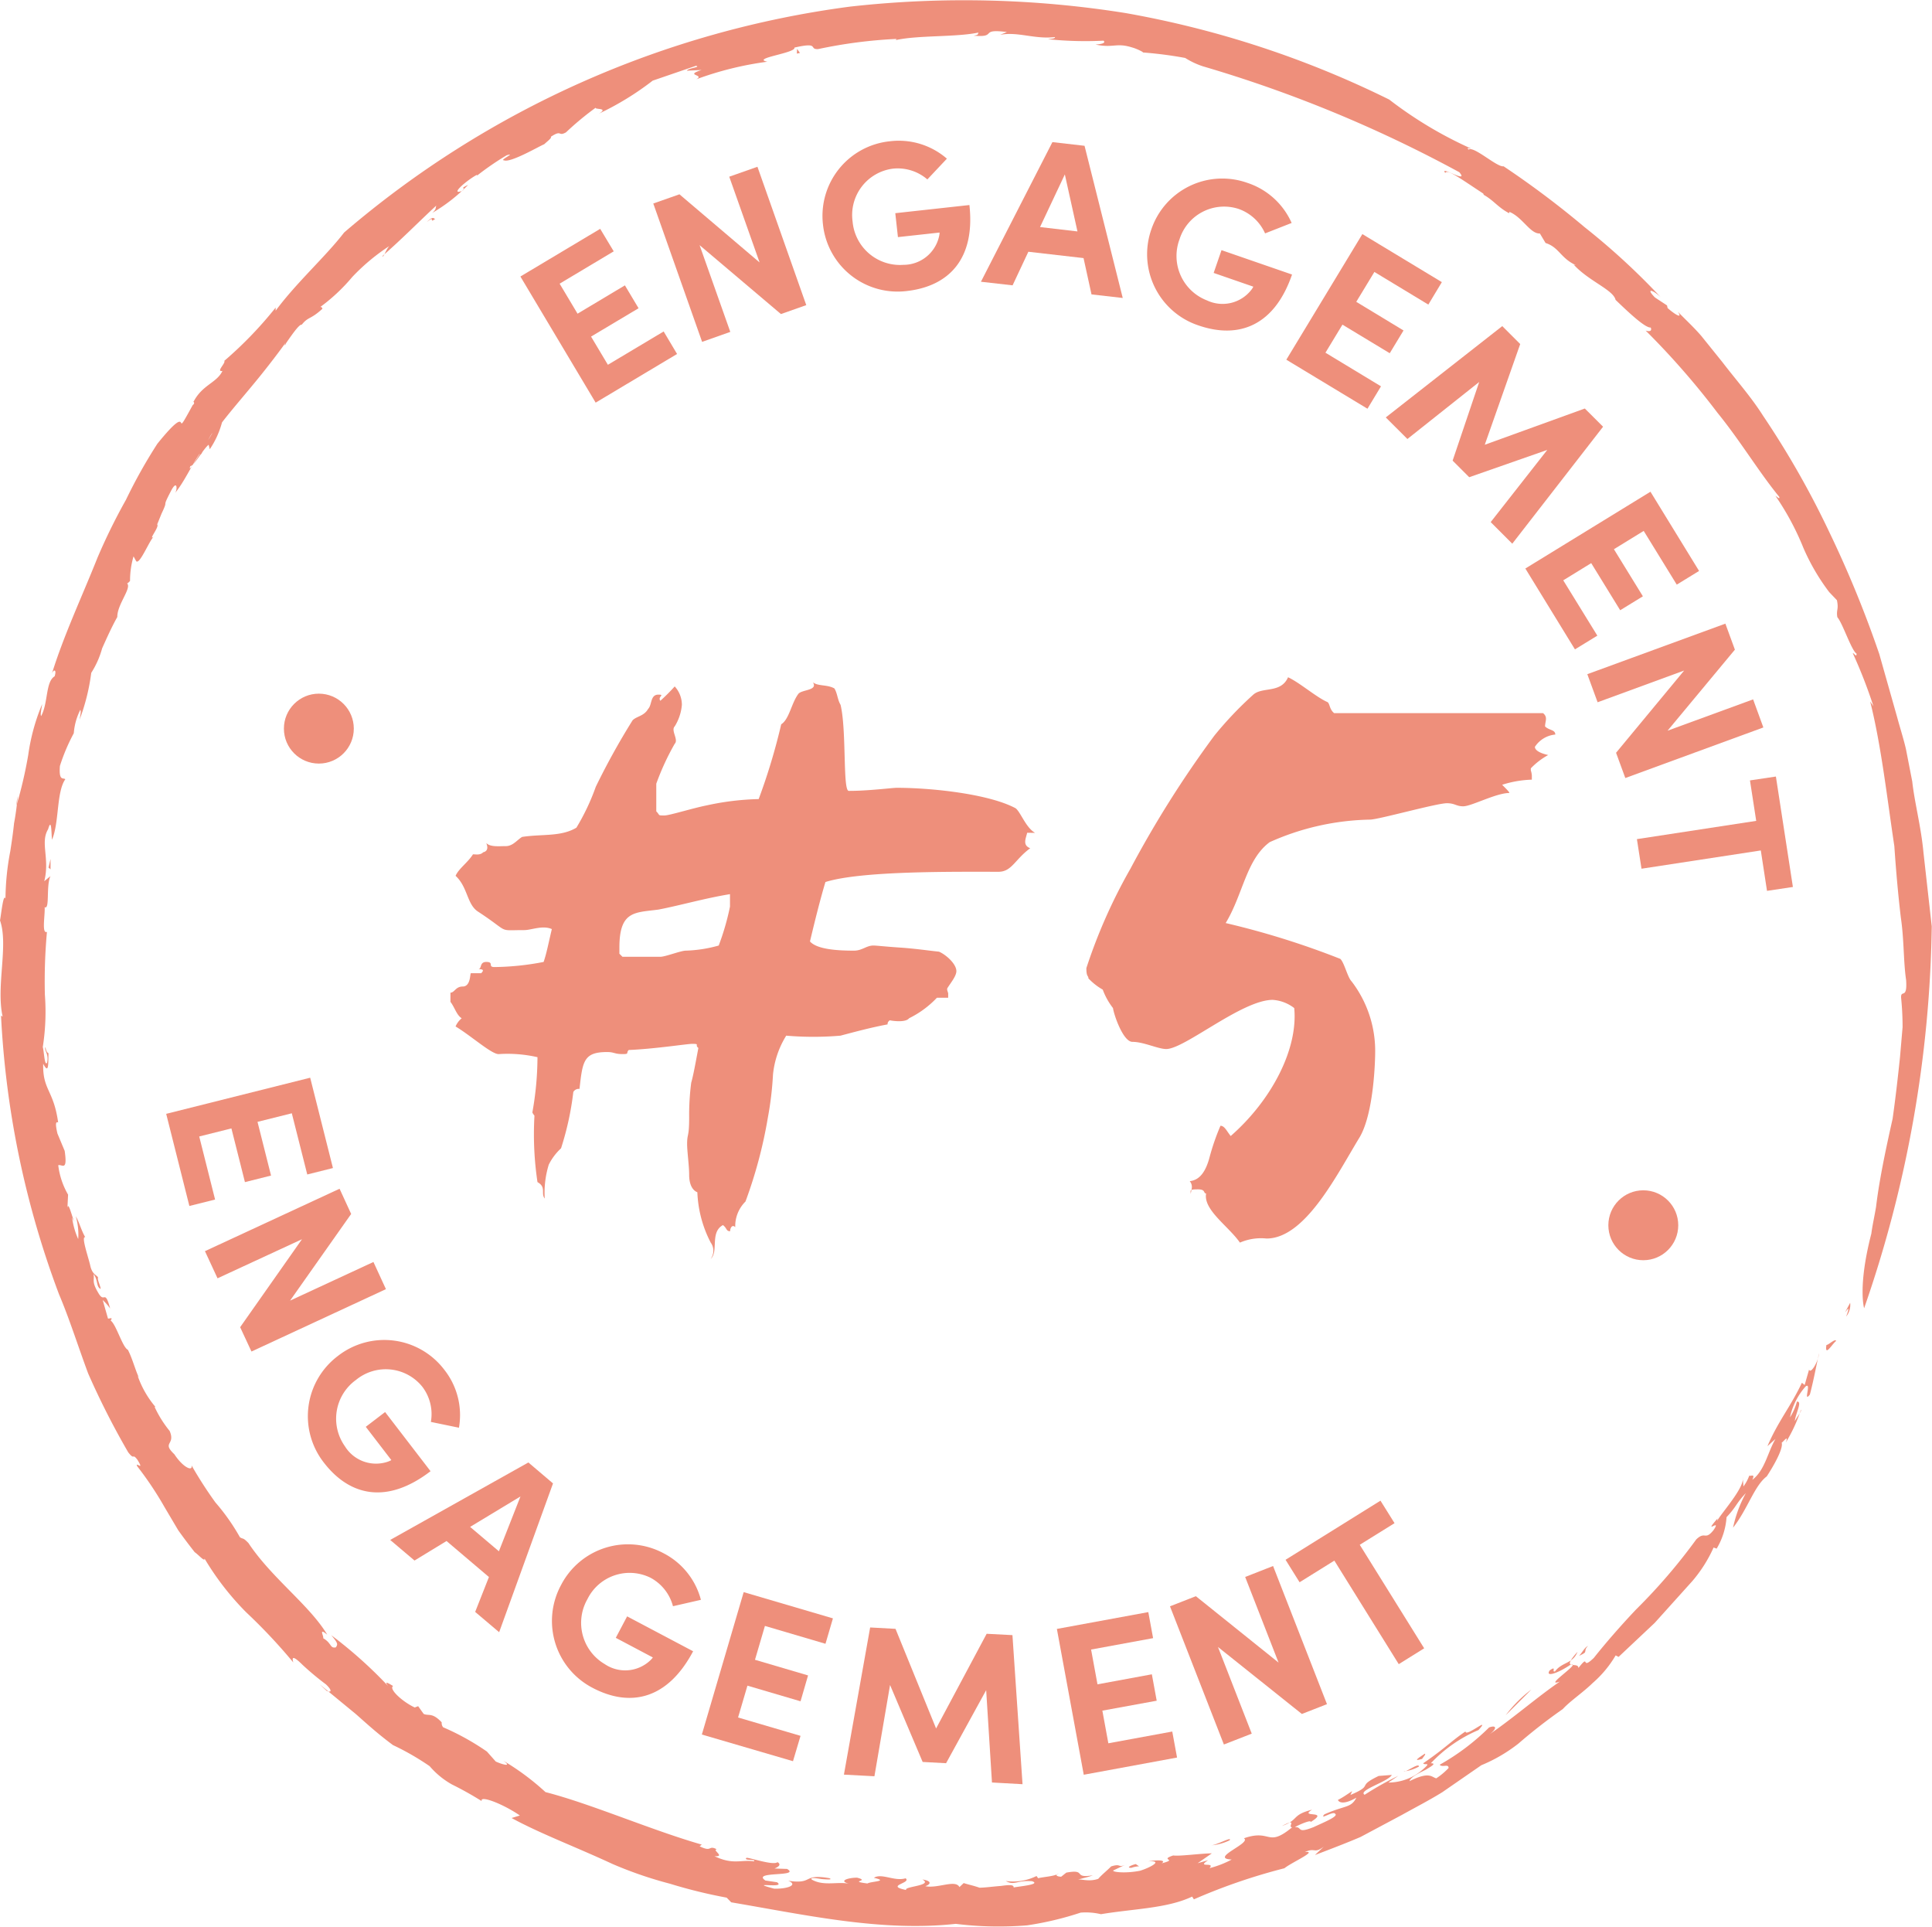 <svg xmlns="http://www.w3.org/2000/svg" width="100" height="99.71" viewBox="0 0 100 99.71"><defs><style>.a{fill:#ee8f7b;}</style></defs><g transform="translate(26.936 7.286)"><path class="a" d="M34.906,22.235,35.6,23.4l-4.214,2.518-3.895-6.527,4.13-2.467.7,1.165-2.8,1.673.928,1.553L32.9,19.849l.707,1.184L31.148,22.5l.871,1.459Z" transform="translate(-27.491 -12.368)"/><path class="a" d="M37.205,14.906l2.527,7.16-1.311.462-4.21-3.565L35.8,23.451l-1.459.516-2.527-7.16,1.354-.476,4.149,3.527L35.746,15.42Z" transform="translate(-24.936 -13.562)"/><path class="a" d="M37.34,18.395A3.881,3.881,0,0,1,40.8,14.086a3.8,3.8,0,0,1,2.954.9l-1.011,1.074a2.353,2.353,0,0,0-1.786-.557,2.418,2.418,0,0,0-2.085,2.725,2.463,2.463,0,0,0,2.634,2.252A1.889,1.889,0,0,0,43.351,19a.808.808,0,0,0,.024-.191l-2.155.236-.137-1.238,3.837-.422c.309,2.795-1.068,4.211-3.258,4.452A3.884,3.884,0,0,1,37.34,18.395Z" transform="translate(-21.679 -14.061)"/><path class="a" d="M47.779,20.106l-2.857-.328-.815,1.738-1.639-.186,3.7-7.226,1.663.191,1.977,7.875-1.617-.185Zm-.315-1.38-.653-2.949L45.527,18.5Z" transform="translate(-18.631 -14.036)"/><path class="a" d="M48.089,17.925a3.878,3.878,0,0,1,4.975-2.413,3.8,3.8,0,0,1,2.289,2.074l-1.375.54A2.351,2.351,0,0,0,52.6,16.857a2.418,2.418,0,0,0-3.049,1.572,2.463,2.463,0,0,0,1.418,3.164,1.888,1.888,0,0,0,2.3-.549.857.857,0,0,0,.1-.162l-2.052-.71.406-1.179,3.651,1.262c-.915,2.661-2.766,3.353-4.85,2.631A3.883,3.883,0,0,1,48.089,17.925Z" transform="translate(-15.434 -13.334)"/><path class="a" d="M57.3,24.973l-.7,1.159-4.2-2.537,3.936-6.5,4.114,2.486-.7,1.162-2.792-1.689L56.02,20.6l2.446,1.482-.713,1.178-2.448-1.479-.88,1.452Z" transform="translate(-12.756 -12.267)"/><path class="a" d="M61.064,30.229l2.928-3.735-4.039,1.412-.859-.858,1.375-4.07-3.716,2.951-1.119-1.117,6.029-4.725.929.928-1.835,5.212,5.179-1.876.945.942-4.7,6.054Z" transform="translate(-10.842 -10.497)"/><path class="a" d="M63.9,32.92l-1.159.71-2.567-4.184,6.476-3.974,2.516,4.1-1.155.708L66.3,27.5l-1.542.947,1.5,2.437-1.175.721-1.5-2.438-1.447.89Z" transform="translate(-8.158 -7.312)"/><path class="a" d="M71.3,35.133l-7.145,2.617-.479-1.307L67.2,32.188l-4.479,1.641-.533-1.453,7.146-2.615.493,1.346L66.342,35.3l4.428-1.62Z" transform="translate(-6.965 -4.774)"/><path class="a" d="M70.534,40.65l-.321-2.091-6.175.945L63.8,37.973l6.175-.945-.323-2.094,1.342-.2.88,5.715Z" transform="translate(-6.01 -1.835)"/></g><g transform="translate(8.609 55.769)"><path class="a" d="M18.5,50.83l-1.331.333-1.2-4.768,7.453-1.87L24.6,49.2l-1.329.333-.8-3.167-1.775.444.7,2.779-1.351.339-.7-2.779-1.666.417Z" transform="translate(-15.976 -44.524)"/><path class="a" d="M26.6,53.331,19.64,56.559,19.054,55.3l3.2-4.552L17.883,52.77l-.651-1.405L24.2,48.135l.6,1.305-3.162,4.485,4.315-2Z" transform="translate(-15.233 -42.388)"/><path class="a" d="M22.129,53.883a3.9,3.9,0,0,1,5.512.71,3.785,3.785,0,0,1,.758,3l-1.453-.3a2.336,2.336,0,0,0-.444-1.822,2.428,2.428,0,0,0-3.43-.353,2.469,2.469,0,0,0-.578,3.431,1.891,1.891,0,0,0,2.228.8,1.033,1.033,0,0,0,.178-.081l-1.323-1.722,1-.764,2.352,3.061c-2.252,1.728-4.186,1.294-5.529-.454A3.9,3.9,0,0,1,22.129,53.883Z" transform="translate(-13.253 -39.479)"/><path class="a" d="M28.367,62.963,26.172,61.1,24.515,62.11l-1.259-1.066,7.153-4.009,1.275,1.084-2.788,7.7-1.241-1.05Zm.516-1.332L30,58.793l-2.607,1.576Z" transform="translate(-11.669 -37.123)"/><path class="a" d="M28.985,61.808a3.9,3.9,0,0,1,5.306-1.65,3.793,3.793,0,0,1,1.935,2.411L34.78,62.9a2.347,2.347,0,0,0-1.16-1.472,2.436,2.436,0,0,0-3.269,1.108,2.474,2.474,0,0,0,.9,3.361,1.888,1.888,0,0,0,2.36-.2.964.964,0,0,0,.127-.146l-1.918-1.015.587-1.111,3.416,1.806c-1.329,2.508-3.269,2.917-5.217,1.886A3.9,3.9,0,0,1,28.985,61.808Z" transform="translate(-8.556 -35.549)"/><path class="a" d="M38.5,68.688,38.109,70,33.392,68.62l2.165-7.369,4.619,1.358-.385,1.315L36.656,63l-.514,1.752,2.747.809L38.5,66.9l-2.749-.809-.484,1.647Z" transform="translate(-5.673 -34.629)"/><path class="a" d="M45.675,70.423l-.3-4.778L43.3,69.425l-1.213-.065L40.4,65.377,39.591,70.1l-1.579-.084L39.37,62.4l1.313.072,2.1,5.155,2.617-4.9,1.335.07.522,7.714Z" transform="translate(-2.94 -33.95)"/><path class="a" d="M50.91,68.081l.248,1.346-4.829.89-1.391-7.546L49.67,61.9l.248,1.348-3.209.59.331,1.8,2.814-.519.251,1.367L47.292,67l.31,1.689Z" transform="translate(1.157 -34.245)"/><path class="a" d="M53.952,60.4l2.79,7.149-1.3.508L51.1,64.59l1.748,4.485-1.442.562-2.79-7.151,1.34-.524,4.28,3.436-1.728-4.431Z" transform="translate(3.333 -35.13)"/><path class="a" d="M58.015,59.442l-1.8,1.119,3.334,5.357-1.316.82L54.9,61.38,53.1,62.5l-.726-1.163,4.913-3.059Z" transform="translate(5.557 -36.389)"/></g><g transform="translate(14.695 35.896)"><circle class="a" cx="1.809" cy="1.809" r="1.809"/><circle class="a" cx="1.809" cy="1.809" r="1.809" transform="translate(68.553 25.701)"/></g><path class="a" d="M32.383-18.232c-.477-.265-.742-1.06-1.007-1.272-1.378-.742-4.346-1.06-6.148-1.06-.159,0-.583.053-1.272.106s-1.06.053-1.219.053c-.318,0-.106-3.127-.424-4.452-.159-.265-.159-.583-.318-.848-.371-.212-.848-.106-1.113-.318.265.424-.53.371-.742.583-.371.477-.477,1.325-.9,1.59a31.576,31.576,0,0,1-1.166,3.869,13.951,13.951,0,0,0-2.65.318c-.8.159-1.961.53-2.226.53-.371,0-.212,0-.424-.212v-1.431a13.18,13.18,0,0,1,.954-2.067c.212-.212-.212-.689,0-.9a2.51,2.51,0,0,0,.371-1.113,1.413,1.413,0,0,0-.371-.954,9.8,9.8,0,0,1-.742.742c-.159-.212.265-.318-.106-.318-.424,0-.318.53-.53.742-.212.371-.583.371-.8.583a37.185,37.185,0,0,0-1.908,3.445A11.433,11.433,0,0,1,8.639-18.5c-.8.477-1.749.318-2.809.477-.265.159-.477.477-.848.477s-.795.053-1.007-.159q.159.4-.159.477c-.159.159-.371.106-.53.106-.265.424-.742.742-.9,1.113.636.583.583,1.484,1.166,1.855,1.7,1.113.954.954,2.385.954.371,0,.954-.265,1.431-.053-.212.9-.265,1.219-.424,1.7a14.073,14.073,0,0,1-2.544.265c-.371,0,0-.265-.424-.265-.371,0-.212.371-.424.371.265,0,.318.053.159.212H3.18c-.053,0,0,.689-.424.689-.371,0-.424.318-.636.318v.477c.212.265.318.689.583.848a1.116,1.116,0,0,0-.318.424c.795.477,1.855,1.431,2.226,1.431a6.976,6.976,0,0,1,2.014.159A16.4,16.4,0,0,1,6.36-3.763a.656.656,0,0,0,.106.159v.053A16.711,16.711,0,0,0,6.625-.159C7.1.106,6.784.424,7,.689A4.955,4.955,0,0,1,7.208-1.06a2.927,2.927,0,0,1,.636-.848A15.188,15.188,0,0,0,8.48-4.823.32.32,0,0,1,8.8-4.982c.159-1.431.212-1.908,1.431-1.908.371,0,.371.106.8.106.371,0,.159-.053.318-.212,1.325-.053,3.021-.318,3.286-.318.424,0,.106.053.318.212-.159.848-.265,1.431-.371,1.8a12.92,12.92,0,0,0-.106,1.8c0,1.06-.106.795-.106,1.378,0,.371.106,1.113.106,1.59s.159.795.424.9a6.149,6.149,0,0,0,.689,2.6.715.715,0,0,1,0,.848c.424-.371-.053-1.378.636-1.749.212.159.159.318.371.318,0-.159.106-.371.265-.212a1.791,1.791,0,0,1,.53-1.325A23.866,23.866,0,0,0,18.55-3.5a17.024,17.024,0,0,0,.265-2.226A4.688,4.688,0,0,1,19.5-7.738a16.489,16.489,0,0,0,2.809,0c.8-.212,1.59-.424,2.438-.583A.2.2,0,0,1,24.8-8.48l.053-.053c.265.053.848.106,1.007-.106A5.031,5.031,0,0,0,27.3-9.7h.583v-.212c0-.053-.053-.159-.053-.212v-.053c.159-.265.477-.636.477-.9,0-.371-.53-.848-.9-1.007-.53-.053-1.219-.159-2.014-.212s-1.219-.106-1.378-.106c-.371,0-.583.265-1.007.265-.795,0-1.908-.053-2.279-.477.265-1.113.53-2.173.8-3.074,1.855-.583,6.572-.53,8.957-.53.689,0,.848-.636,1.643-1.219-.424-.159-.212-.53-.159-.8ZM16.589-14.416a13.1,13.1,0,0,1-.583,2.014,6.984,6.984,0,0,1-1.7.265c-.265,0-1.06.318-1.325.318H11.024l-.159-.159V-12.3c0-1.908.8-1.8,2.014-1.961,1.113-.212,2.385-.583,3.71-.8Zm42.718-8.9c0-.265-.318-.212-.53-.424,0-.265.159-.477-.106-.689H47.859c-.265-.212-.212-.53-.371-.583-.583-.265-1.431-1.007-2.014-1.272-.371.848-1.325.477-1.8.9a18.8,18.8,0,0,0-2.014,2.12,54.92,54.92,0,0,0-4.346,6.89,27.742,27.742,0,0,0-2.279,5.141c0,.477.106.371.106.53a3.194,3.194,0,0,0,.742.583,3.535,3.535,0,0,0,.53.954c.053.371.53,1.749,1.007,1.749.583,0,1.325.371,1.749.371.954,0,3.922-2.544,5.512-2.544a2.049,2.049,0,0,1,1.113.424C46-7.049,44.626-4.4,42.506-2.544c-.212-.265-.318-.53-.53-.53a11.867,11.867,0,0,0-.583,1.7c-.212.742-.53,1.113-1.007,1.166.212.265.053.477.053.689,0-.212-.106-.265.371-.265.424,0,.265.212.424.212-.159.848,1.166,1.7,1.749,2.544a2.74,2.74,0,0,1,1.378-.212c2.014,0,3.657-3.339,4.823-5.247.742-1.272.8-4.028.8-4.4a5.919,5.919,0,0,0-1.219-3.657c-.212-.212-.371-.954-.583-1.166a42.527,42.527,0,0,0-5.936-1.855c.9-1.484,1.06-3.286,2.279-4.187a13.244,13.244,0,0,1,5.194-1.166c.424,0,3.445-.848,3.975-.848.424,0,.477.159.848.159.424,0,1.7-.689,2.385-.689,0-.053-.106-.159-.371-.424a5.51,5.51,0,0,1,1.537-.265V-21.2a1.078,1.078,0,0,0-.053-.265v-.106a3.705,3.705,0,0,1,.9-.689c-.477-.106-.689-.265-.689-.424A1.417,1.417,0,0,1,59.307-23.32Z" transform="translate(21.195 61.332)"/><path class="a" d="M70.622,52.554c.4-1.055-.433.484.208-.71A.95.95,0,0,1,70.622,52.554Z" transform="translate(24.934 15.575)"/><path class="a" d="M107.427,73.324c.059-.455.167-.914.245-1.393q.088-.726.223-1.479c.175-1,.4-2.031.633-3.073.15-1.054.271-2.126.382-3.18l.134-1.561a14.827,14.827,0,0,0-.076-1.518c-.022-.463.331.129.259-.922-.143-.96-.1-2.058-.272-3.225-.14-1.17-.25-2.419-.337-3.7-.382-2.534-.678-5.209-1.253-7.493l.169.247a25.4,25.4,0,0,0-1.066-2.738c.056-.029.2.251.194.019-.264-.159-.715-1.563-.993-1.883-.07-.376.081-.4-.024-.882l-.4-.42a10.986,10.986,0,0,1-1.337-2.292,13.96,13.96,0,0,0-1.442-2.685c.1.057.239.208.193.046-1.054-1.284-2-2.876-3.194-4.345a40.418,40.418,0,0,0-3.72-4.257c.154.053.35.057.263-.156-.29.022-1.113-.754-1.819-1.431-.115-.52-1.388-.971-2.161-1.819l.108.024c-.8-.366-.867-.928-1.571-1.149l-.294-.493c-.493.032-.9-.842-1.574-1.116l-.021.068c-.587-.314-.775-.646-1.31-.952l-.025-.065c-1.2-.785-1.872-1.289-1.966-1.066-.336-.42,1.262.6.727-.038a67.6,67.6,0,0,0-13.261-5.478,4.08,4.08,0,0,1-.929-.436,20.461,20.461,0,0,0-2.219-.286c.158.029-.277-.191-.522-.255-.837-.266-.968.045-1.9-.153.387-.027.527-.094.415-.2a18.836,18.836,0,0,1-2.874-.076c.151-.027.385-.027.357-.11-1.065.121-1.9-.291-2.836-.118l.352-.143c-1.48-.191-.447.3-1.725.188.307-.045.2-.1.256-.162-1.2.25-3.127.129-4.305.395.068-.027.048-.064.048-.064a24.993,24.993,0,0,0-4.039.524c-.52.032.11-.385-1.235-.076.1.282-2.271.554-1.4.731a17.053,17.053,0,0,0-3.68.91c.474-.255-.656-.185.275-.482l-.762.037c.07-.146.746-.175.476-.255l-2.243.769a14.964,14.964,0,0,1-2.78,1.706c.6-.36-.492-.153-.076-.374a15.387,15.387,0,0,0-1.633,1.345c-.423.234-.194-.162-.785.229.067.053-.183.236-.345.388-.177.054-1.751.984-2.083.828-.247,0,.676-.417.145-.261a14.431,14.431,0,0,0-1.52,1.042l-.033-.024c-.525.285-1.407,1.049-.777.836.352-.213-.226-.062.333-.32a8.705,8.705,0,0,1-1.857,1.45c.229-.2.154-.247.212-.382-.893.824-1.789,1.743-2.795,2.617.07.121.234-.5.434-.568a10.609,10.609,0,0,0-1.994,1.652,9.434,9.434,0,0,1-1.743,1.615c.153-.178.228.054.189.037-.606.557-.723.39-1.058.815-.119-.041-.481.477-.8.937-.124.275-.137.072.169-.3-.215.326-.791,1.106-1.472,1.954s-1.483,1.759-2.024,2.464a4.571,4.571,0,0,1-.633,1.389l-.059-.234c-.3.244-.772,1.13-.941,1.1-.318.84,1.776-2.866,1.238-1.8-.3.164-.705,1.514-.764,1.165-.463.681-.774,1.423-1.272,2.036.135-.183.111-.715-.2-.126-.544,1.039-.089.336-.5,1.194l-.224.555c.135.121-.532.9-.145.616-.2.059-.756,1.512-.944,1.284l-.135-.248a4.474,4.474,0,0,0-.181,1.273c-.046.051-.142.153-.166.115.29.22-.506,1.095-.493,1.751-.264.462-.541,1.074-.786,1.623a4.606,4.606,0,0,1-.563,1.268,10.746,10.746,0,0,1-.6,2.413c.024-.185.091-.428.033-.5a3.257,3.257,0,0,0-.337,1.211,9.84,9.84,0,0,0-.718,1.693c-.064.82.181.586.279.689-.466.662-.31,2.258-.689,3.129-.035-.286-.014-1.2-.2-.544-.423.691.1,1.525-.2,2.69l.32-.263c-.236.511-.021,1.752-.3,1.609.029.4-.166,1.4.119,1.276a28.285,28.285,0,0,0-.107,3.253,11.792,11.792,0,0,1-.108,2.707c.072.275.088.979.218.821.116-.479-.17-.638-.078-.821.03.25.113.3.154.32-.011.611.013,1.092-.274.543-.032,1.375.538,1.345.775,3.04-.131-.057-.15.08-.038.571l.376.9c.159,1.1-.143.675-.333.743a3.98,3.98,0,0,0,.509,1.522l-.038.759c.027-.554.253.442.379.7L14.3,72.5a3.959,3.959,0,0,0,.315,1.106,3.33,3.33,0,0,0-.127-1.181c.169.269.282.727.492,1.084-.223-.072.14.972.251,1.432.105.538.376.516.415.67-.091.046.312.826.022.482-.1-.161-.064-.425-.261-.68.062.357-.118.379.277,1.025.3.487.307-.267.584.759a2.768,2.768,0,0,0-.385-.436l.275.961.178-.027c.008.142-.04.062-.038.129.282.2.613,1.388.887,1.509.232.444.366.99.565,1.426l-.056-.075a5.055,5.055,0,0,0,.92,1.608l-.046-.006a5.818,5.818,0,0,0,.78,1.248c.32.743-.43.568.245,1.208.452.691.969.909.887.571a21.4,21.4,0,0,0,1.237,1.921,10.747,10.747,0,0,1,1.268,1.8c.186.121.14-.01.441.3,1.2,1.811,3.175,3.226,4.079,4.743-.484-.4-.153.1-.213.18.46.267.344.544.664.474.075-.156.151-.164-.242-.627a22.9,22.9,0,0,1,2.941,2.629c-.223-.29.016-.148.259,0-.236.142.457.8,1.119,1.111l.177-.067.286.4c.256.118.439-.091.933.436a.346.346,0,0,0,.076.256,12.919,12.919,0,0,1,2.265,1.256l.457.516c.314.146.885.31.392-.041a12.982,12.982,0,0,1,2.182,1.623c2.348.6,5.454,1.961,8.09,2.717l-.111.088c.67.328.422-.08.886.153-.258.035.471.4-.119.358.971.463,1.364.17,2.044.266.137-.127-.562-.018-.387-.18.127-.029,1.4.415,1.606.223.237.142,0,.267-.156.329l.653.022c.726.43-1.864.1-1.122.6l.6.089c.517.357-1.625-.062-.153.331.672.025,1.281-.189.731-.409,1.345.2.708-.379,2.133-.132.188.086-.1.07-.407.045-.3-.049-.618-.094-.5.03.637.36,1.378.073,1.969.224-.661-.158-.06-.329.374-.325.718.186-.5.166.533.3.186-.115,1.144-.111.334-.293.4-.261,1.065.2,1.642.025.326.25-1.1.377.033.606-.169-.183,1.426-.224.836-.544.442.062.485.224.153.347.64.131,1.56-.363,1.765.046l.22-.209c.2.07.487.124.816.24.283,0,.737-.064,1.113-.091.376-.051.673-.083.657.081.178-.049,1.464-.151.952-.326-.8-.06-.906.243-1.362-.011a2.725,2.725,0,0,0,1.593-.258l.084.115c.269-.072.9-.1,1.055-.25-.2.089-.084.162.137.172l.266-.212c1.093-.2.3.314,1.374.14-.264.1-.535.151-.8.229.175-.062.575.127,1.079-.048.175-.207.516-.479.664-.641.584-.188.3.138.859-.146l-.738.35c-.108.076.571.177,1.378.019.508-.156,1.251-.546.423-.484.4-.08.987-.084.694.1.9-.229-.159-.156.6-.407.345.048,1.359-.1,2-.11l-.735.511.541-.156c-.641.425.4.065.07.412a5.042,5.042,0,0,0,1.151-.446c-1.189-.056,1.057-.856.632-1.1,1.429-.5,1.189.512,2.5-.571-.275.011.326-.517-.528-.067.894-.315.47-.567,1.557-.842-.716.439.963,0-.072.637.03-.138-.656.166-.816.266.414-.021.051.36.964,0,.544-.253,1.305-.563,1.12-.688-.1-.175-.837.357-.563.029,1.079-.485,1.377-.314,1.66-.866-.648.377-.91.25-.955.115.259-.124.492-.3.738-.454l-.092.2c1.272-.546.258-.406,1.463-.985l.68-.053c-.18.349-1.783.8-1.407,1.027a16.769,16.769,0,0,1,1.74-.98l-.514.347a2.7,2.7,0,0,0,1.779-.67c.5-.43.081-.2.027-.326,1.163-.8,1.442-1.143,2.19-1.649-.008.328,1.361-.84.673-.072a7.332,7.332,0,0,0-2.469,1.72c.3,0,.059.138-.267.336-.342.169-.778.377-.837.59,1.023-.508,1.125-.223,1.385-.145a3.634,3.634,0,0,0,.637-.533c.013-.24-.336-.013-.458-.172a11.923,11.923,0,0,0,2.556-1.929c.411-.15.411.081,0,.369,1.254-.855,2.473-1.929,3.665-2.744-.929.334,1.208-1.054.536-.863-.64.434-1.307.654-1.066.288.388-.277.078.116.279.046.372-.495.918-.384,1.162-1.009-.922,1.025.064.476.046.837.63-.8.086.162.8-.525.63-.794,1.439-1.719,2.2-2.519a29.546,29.546,0,0,0,3.1-3.61c.473-.454.442.078.89-.476.473-.686-.6.325.212-.608l-.022.131c.158-.342,1.455-1.749,1.326-2.268l.038.479a2.145,2.145,0,0,0,.3-.56c.088.046.318-.126.158.218.651-.493.786-1.405,1.2-2.118l-.417.376c.562-1.31,1.2-2.039,1.784-3.282l.143.116.229-.8c.075.256.474-.387.517-.844-.158.707-.288,1.432-.476,2.137-.372.479.108-.67-.221-.417a3.51,3.51,0,0,0-.81,1.6,2.929,2.929,0,0,0,.361-.816c.3-.029-.075.614-.11,1.015.116-.229.361-.514.32-.6A8.138,8.138,0,0,1,103,84.132c.2-.546-.283.2-.239-.029.154.166-.178.909-.748,1.784-.637.474-.99,1.7-1.744,2.653a6.589,6.589,0,0,1,.664-1.791c-.524.555-.476.692-1,1.246a3.656,3.656,0,0,1-.512,1.628l-.159-.056a7.152,7.152,0,0,1-1.1,1.736L96.211,93.47l-1.867,1.757-.151-.078a5.716,5.716,0,0,1-1.186,1.426c-.524.511-1.168.933-1.55,1.351a28.042,28.042,0,0,0-2.3,1.789,8.111,8.111,0,0,1-1.916,1.117l-2.026,1.4c-.684.422-1.391.785-2.088,1.173l-2.139,1.141c-.754.323-1.542.621-2.359.934l.457-.435c-.516.39-.427.024-.98.282.721-.084-.7.541-1.058.837a30.433,30.433,0,0,0-4.686,1.609l-.091-.142c-1.292.613-3.01.625-4.719.91a3.4,3.4,0,0,0-1.05-.081,16.483,16.483,0,0,1-2.776.659,18.03,18.03,0,0,1-3.691-.078c-3.834.419-7.7-.449-11.62-1.114l-.236-.242a26.173,26.173,0,0,1-2.936-.721,20.733,20.733,0,0,1-2.968-1.019c-1.891-.879-3.778-1.587-5.228-2.381l.428-.13c-.848-.589-2.088-1.071-1.975-.745a17.534,17.534,0,0,0-1.544-.863,4.265,4.265,0,0,1-1.151-.945,13.523,13.523,0,0,0-1.9-1.092c-.855-.637-1.386-1.135-1.923-1.607l-1.865-1.533.364.339c.213.091.318,0-.045-.341a14.568,14.568,0,0,1-1.2-1c-.355-.35-.61-.54-.487-.132a28.833,28.833,0,0,0-2.443-2.6,14.353,14.353,0,0,1-2.153-2.779c.025.2-.315-.2-.509-.329-.291-.371-.579-.751-.853-1.136L19.08,87.47a17.461,17.461,0,0,0-1.412-2.11c-.116-.28.411.309.008-.341-.277-.361-.126.062-.473-.38a41.138,41.138,0,0,1-2.074-4.082c-.527-1.418-.968-2.825-1.509-4.1a47.624,47.624,0,0,1-3-14.415l.083.049c-.349-1.577.314-3.7-.135-4.974.067-.371.173-1.42.283-1.132a13.381,13.381,0,0,1,.248-2.448c.072-.47.145-.955.194-1.44a13.752,13.752,0,0,0,.189-1.41,1.794,1.794,0,0,0-.053.454,23.046,23.046,0,0,0,.6-2.591,10.5,10.5,0,0,1,.721-2.629c-.027.2-.111.543-.054.618.368-.665.223-1.779.7-2.058.126-.406-.086-.349-.156-.094.625-2.026,1.56-4,2.379-6.058a30.82,30.82,0,0,1,1.469-2.983,26.744,26.744,0,0,1,1.625-2.9c2-2.47.63.2,1.829-2,.173-.124-.032-.205.051-.188.455-.866,1.2-.964,1.488-1.579-.358.065.188-.417.094-.52a20.324,20.324,0,0,0,2.66-2.758l0,.162c1.062-1.444,2.605-2.82,3.543-4.046a50.276,50.276,0,0,1,26.2-11.692,53.033,53.033,0,0,1,14.256.336,50.662,50.662,0,0,1,13.64,4.476,20.914,20.914,0,0,0,4.242,2.537c-.115-.006-.256-.073-.137.051.272-.2,1.483.931,1.813.864a47.608,47.608,0,0,1,4.2,3.156,35.879,35.879,0,0,1,3.926,3.611c-.425-.4-.778-.465-.288.024l.622.409.029.135c.355.315.809.6.53.191.406.417.837.813,1.216,1.254l1.092,1.356c.705.922,1.482,1.791,2.1,2.768a45.892,45.892,0,0,1,3.42,6,57.253,57.253,0,0,1,2.6,6.339l.929,3.283c.148.549.325,1.09.452,1.642l.325,1.671c.116,1.074.457,2.341.579,3.664l.43,3.833a62.634,62.634,0,0,1-3.5,19.759S106.717,76.069,107.427,73.324Z" transform="translate(-10.567 -9.484)"/><path class="a" d="M70.474,53.09c-.216.172-.6.864-.506.22C70.111,53.288,70.4,52.969,70.474,53.09Z" transform="translate(24.565 16.296)"/><path class="a" d="M62.229,63.323c.006.048-.247.164-.309.191.177-.181.274-.427.465-.516C62.207,63.183,62.277,63.2,62.229,63.323Z" transform="translate(19.812 22.174)"/><path class="a" d="M59.535,65.746a6.6,6.6,0,0,1,1.327-1.327Z" transform="translate(18.401 23.014)"/><path class="a" d="M56.913,66.774c-.411.123-.328.033.143-.271C57.123,66.535,56.982,66.662,56.913,66.774Z" transform="translate(16.694 24.247)"/><path class="a" d="M57,66.944a2.139,2.139,0,0,1-.778.25C56.283,67.273,57.022,66.713,57,66.944Z" transform="translate(16.441 24.475)"/><path class="a" d="M50.93,69.338a2.618,2.618,0,0,1-1,.267C50.209,69.618,51.065,69.122,50.93,69.338Z" transform="translate(12.719 25.892)"/><path class="a" d="M47.806,70.209a1.372,1.372,0,0,0-.4.078c-.294,0-.01-.138.229-.194Z" transform="translate(11.152 26.371)"/><path class="a" d="M12.25,37.413v.537l-.105-.091Z" transform="translate(-9.634 7.038)"/><path class="a" d="M24.446,16.78c.384-.38.369-.119.447-.161C24.5,16.895,24.949,16.39,24.446,16.78Z" transform="translate(-2.357 -5.292)"/><path class="a" d="M36.642,11.284l-.16.033.012-.244Z" transform="translate(4.763 -8.543)"/></svg>